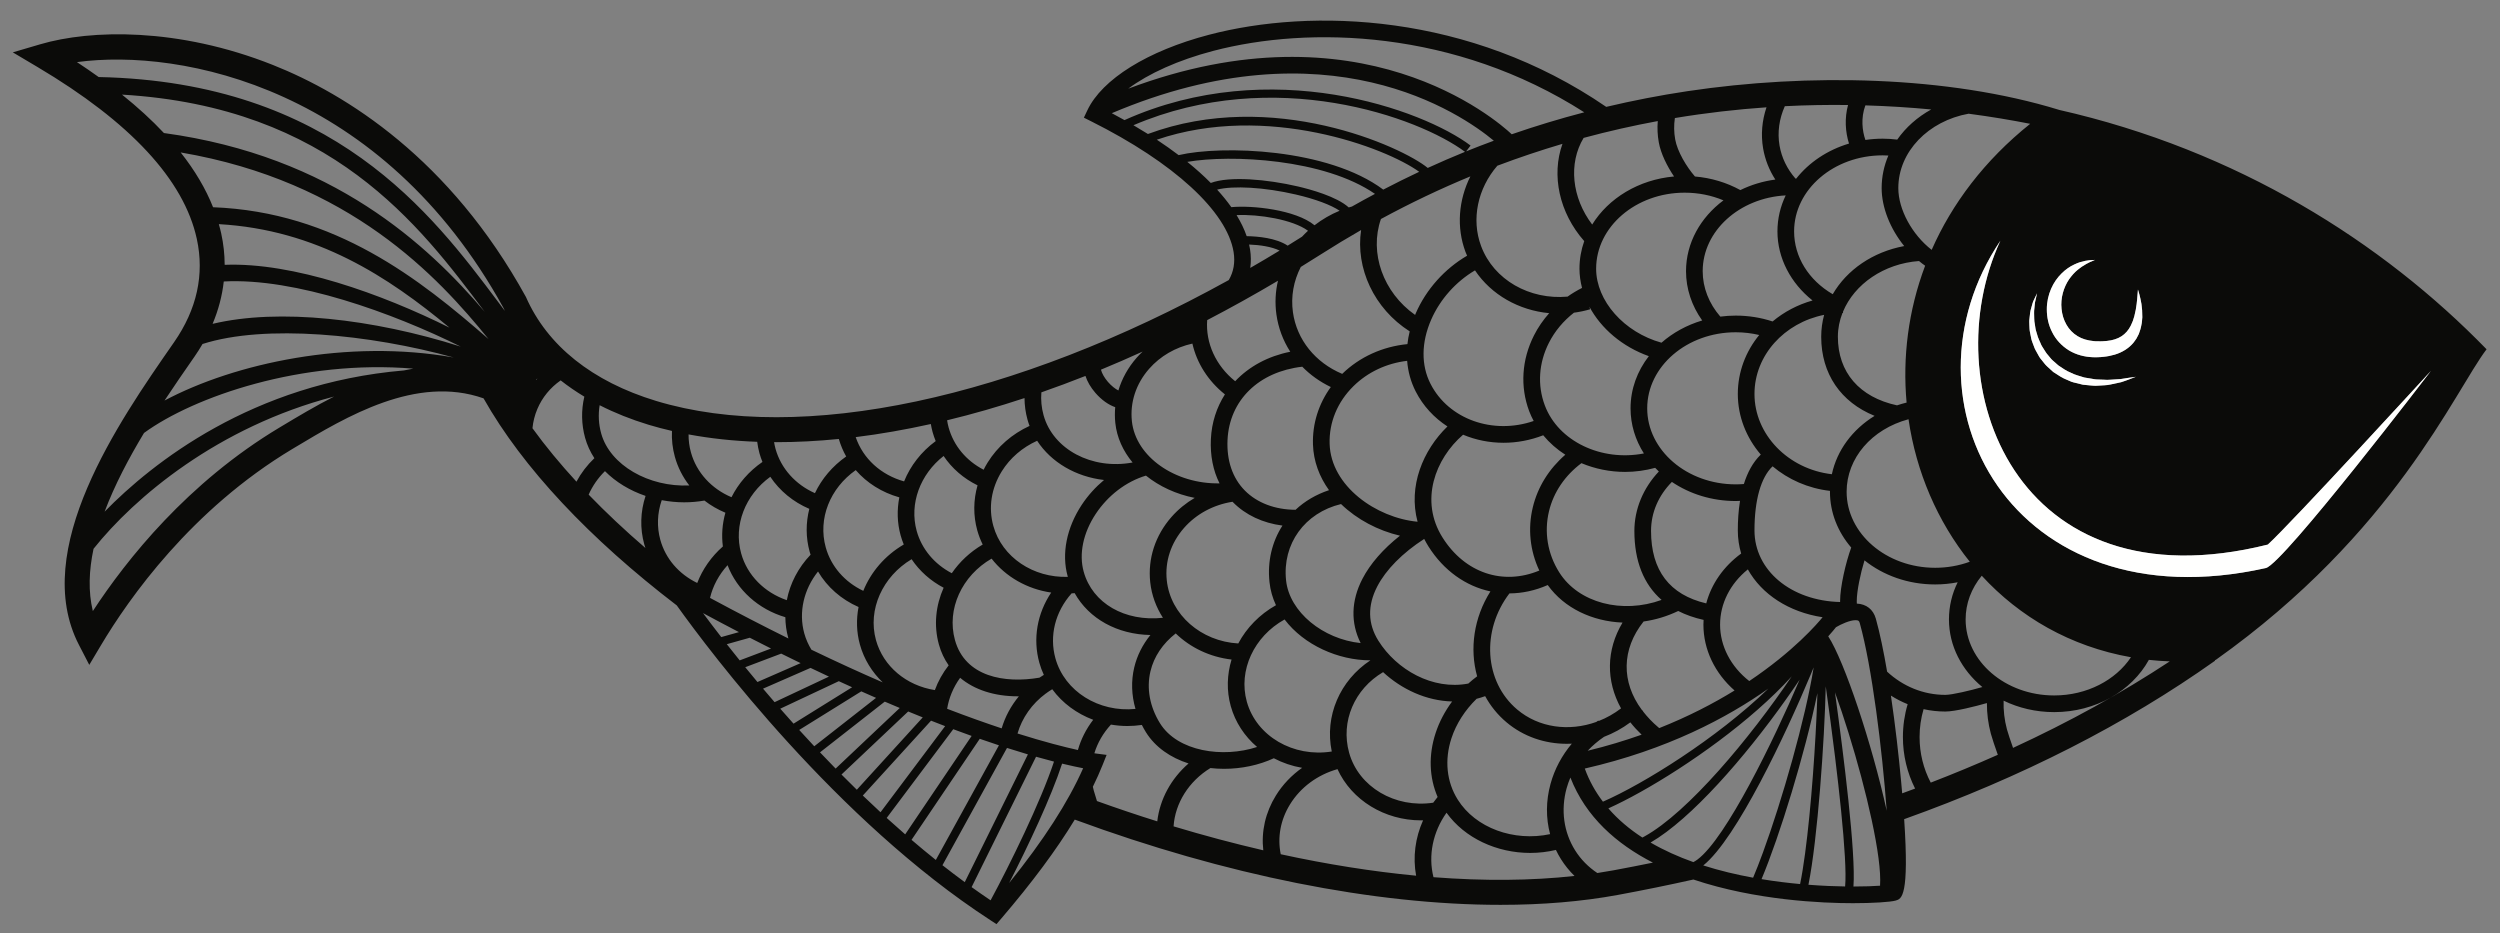 <?xml version="1.0" encoding="UTF-8"?>
<!DOCTYPE svg PUBLIC "-//W3C//DTD SVG 1.1//EN" "http://www.w3.org/Graphics/SVG/1.1/DTD/svg11.dtd">
<svg version="1.1" xmlns="http://www.w3.org/2000/svg" xmlns:xlink="http://www.w3.org/1999/xlink" x="0" y="0" width="600" height="224" viewBox="0, 0, 600, 224">
  <rect x="0" y="0" width="600" height="224" fill="#808080" stroke="none"/>
  <g id="Layer_1">
    <path d="M543.801,136.328 C482.819,149.957 454.276,96.211 480.09,57.771 C464.11,92.319 483.649,145.836 544.276,130.7 C549.917,125.57 583.442,88.992 583.442,88.992 C583.442,88.992 547.944,135.401 543.801,136.328 M483.131,179.493 C482.565,177.908 481.874,175.824 481.667,175.048 C481.057,172.771 480.793,170.464 480.868,168.163 C484.471,169.909 488.606,170.908 493,170.908 C502.965,170.908 511.627,165.814 515.727,158.367 C517.37,158.548 519.043,158.663 520.741,158.732 C509.155,166.359 496.604,173.283 483.131,179.493 M463.377,187.829 C461.624,184.497 460.698,180.757 460.698,176.896 C460.698,174.595 461.024,172.353 461.659,170.197 C463.342,170.57 465.086,170.769 466.874,170.769 C469.243,170.769 474.145,169.515 476.86,168.736 C476.842,171.195 477.153,173.654 477.803,176.081 C478.057,177.034 478.844,179.408 479.475,181.15 C474.245,183.482 468.877,185.708 463.377,187.829 M456.524,190.4 C456.452,189.57 456.377,188.714 456.295,187.829 C455.717,181.486 454.868,174.034 453.819,166.943 C455.09,167.751 456.436,168.441 457.838,169.007 C457.084,171.546 456.698,174.187 456.698,176.896 C456.698,181.243 457.711,185.46 459.622,189.255 C458.592,189.64 457.561,190.023 456.524,190.4 M440.467,166.706 C440.442,166.523 440.418,166.345 440.393,166.165 C444.665,177.935 449.44,195.167 450.844,205.962 C451.19,208.613 451.331,210.874 451.211,212.57 C449.692,212.675 447.555,212.763 444.827,212.765 C445.434,204.779 442.471,181.243 440.467,166.706 M438.182,164.738 C438.92,170.009 439.698,175.841 440.407,181.615 C441.499,190.533 442.42,199.284 442.772,205.579 C442.944,208.648 442.977,211.126 442.829,212.751 C440.452,212.716 437.444,212.605 434.026,212.341 C436.235,201.337 437.879,177.798 438.182,164.738 M436.176,166.357 C436.165,166.732 436.155,167.107 436.141,167.495 C435.786,178.122 434.698,193.841 433.217,204.867 C432.842,207.659 432.442,210.144 432.022,212.173 C429.131,211.908 426.01,211.529 422.768,210.995 C427.129,200.601 433.172,180.964 436.176,166.357 M434.524,161.993 C434.788,161.363 435.04,160.753 435.278,160.169 C433.292,172.572 427.711,192.023 423.102,204.617 C422.276,206.876 421.481,208.909 420.745,210.646 C416.813,209.927 412.758,208.976 408.782,207.706 C416.778,201.31 428.647,176.079 434.524,161.993 M387.231,208.876 C385.958,209.111 384.667,209.326 383.36,209.525 C381.208,208.099 379.385,206.255 378.018,204.07 C375.282,199.693 374.557,194.409 375.983,189.193 C376.225,188.306 376.543,187.451 376.897,186.609 C380.569,196.056 387.979,202.556 396.7,207.029 C393.573,207.669 390.418,208.286 387.231,208.876 M344.034,210.527 C342.731,205.339 343.872,199.697 347.165,195.056 C351.547,201.169 359.245,204.704 367.262,204.704 C369.311,204.704 371.379,204.462 373.418,203.984 C373.778,204.738 374.178,205.474 374.627,206.191 C375.553,207.669 376.649,209.019 377.883,210.228 C367.465,211.378 356.09,211.46 344.034,210.527 M307.377,205.017 C306.547,200.96 307.315,196.743 309.62,193.023 C312.145,188.945 316.184,185.956 320.999,184.593 C324.418,192.076 332.336,196.886 341.045,196.886 C341.209,196.886 341.375,196.876 341.54,196.874 C339.645,201.103 339.049,205.73 339.868,210.167 C329.45,209.173 318.565,207.451 307.377,205.017 M281.658,198.327 C282.031,192.747 285.316,187.501 290.498,184.333 C291.576,184.452 292.666,184.519 293.758,184.519 C297.943,184.519 302.137,183.642 305.717,181.98 C307.809,183.081 310.1,183.865 312.506,184.279 C309.991,186.056 307.844,188.292 306.219,190.917 C303.696,194.992 302.674,199.566 303.188,204.074 C296.105,202.431 288.916,200.515 281.658,198.327 M242.193,211.923 C246.746,203.066 252.264,191.357 254.904,183.271 C257.023,183.783 258.717,184.14 259.953,184.378 C256.338,192.552 250.486,201.628 242.193,211.923 M248.65,181.617 C250.216,182.062 251.658,182.452 252.958,182.784 C249.789,192.4 242.361,207.519 237.744,216.076 C236.213,215.046 234.693,213.988 233.185,212.908 L248.65,181.617 z M241.679,179.505 C243.469,180.079 245.14,180.591 246.697,181.052 L231.543,211.716 C229.738,210.392 227.95,209.034 226.188,207.652 L241.679,179.505 z M235.142,177.312 C236.746,177.872 238.279,178.392 239.742,178.874 L224.599,206.39 C222.625,204.81 220.681,203.199 218.768,201.564 L235.142,177.312 z M228.779,175.007 C230.299,175.577 231.776,176.118 233.193,176.624 L217.244,200.247 C215.745,198.943 214.262,197.63 212.805,196.304 L228.779,175.007 z M223.448,172.96 C224.601,173.413 225.73,173.851 226.831,174.273 L211.327,194.941 C209.887,193.611 208.468,192.273 207.074,190.931 L223.448,172.96 z M217.964,170.755 C219.152,171.243 220.319,171.718 221.458,172.175 L205.637,189.538 C204.389,188.322 203.162,187.103 201.955,185.886 L217.964,170.755 z M212.345,168.392 C213.567,168.915 214.765,169.423 215.942,169.915 L200.55,184.462 C199.274,183.158 198.026,181.859 196.8,180.564 L212.345,168.392 z M206.708,165.927 C207.91,166.462 209.092,166.982 210.255,167.488 L195.421,179.105 C194.188,177.786 192.987,176.482 191.811,175.187 L206.708,165.927 z M201.316,163.482 C202.392,163.978 203.459,164.466 204.506,164.941 L190.448,173.679 C189.362,172.468 188.297,171.269 187.264,170.087 L201.316,163.482 z M194.53,160.296 C196.027,161.011 197.501,161.71 198.948,162.386 L185.902,168.519 C184.954,167.423 184.025,166.339 183.129,165.279 L194.53,160.296 z M187.488,156.867 C189.069,157.652 190.62,158.409 192.152,159.154 L181.788,163.683 C180.773,162.468 179.797,161.284 178.856,160.132 L187.488,156.867 z M179.95,153.055 C181.68,153.943 183.381,154.807 185.056,155.648 L177.528,158.493 C176.438,157.144 175.405,155.846 174.43,154.605 L179.95,153.055 z M177.346,151.708 L173.1,152.901 C171.441,150.763 169.97,148.821 168.722,147.142 C171.67,148.733 174.538,150.248 177.346,151.708 M141.278,118.717 C142.192,116.63 143.521,114.721 145.189,113.073 C147.784,115.694 151.154,117.736 154.935,119.02 C153.683,122.828 153.566,126.815 154.624,130.638 C154.707,130.934 154.802,131.227 154.898,131.52 C149.986,127.295 145.432,123.017 141.278,118.717 M67.671,102.257 L67.066,102.619 C45.081,115.798 30.398,134.252 22.282,146.658 C21.145,141.972 21.346,136.912 22.448,131.711 C32.27,119.378 52.266,102.449 80.169,95.175 C75.677,97.456 71.477,99.973 67.671,102.257 M34.565,103.91 C46.554,95.167 72.461,86.23 99.187,88.475 C98.441,88.599 97.697,88.742 96.956,88.902 C60.516,92.003 36.542,111.121 25.109,122.793 C27.527,116.377 30.927,109.947 34.565,103.91 M46.337,86.082 L46.716,85.536 C47.397,84.555 48.02,83.56 48.606,82.558 C63.555,77.759 88.717,80.21 108.891,85.799 C83.525,81.284 56.377,87.148 39.486,96.13 C41.88,92.499 44.233,89.112 46.337,86.082 M43.361,36.586 C84.01,43.52 105.114,66.41 117.239,81.371 C100.833,67.071 80.483,50.856 51.134,49.736 C49.371,45.292 46.777,40.907 43.361,36.586 M29.279,22.706 C79.436,25.68 100.627,53.889 116.306,74.799 L116.326,74.826 C102.709,58.843 79.921,37.465 39.341,31.927 C36.42,28.814 33.066,25.741 29.279,22.706 M120.825,73.887 C120.936,74.135 121.06,74.373 121.174,74.619 C120.626,73.89 120.072,73.153 119.506,72.398 C103.695,51.313 79.915,19.659 23.685,18.49 C22.006,17.288 20.282,16.094 18.466,14.907 C43.56,11.499 91.765,21.107 120.825,73.887 M53.704,67.554 C70.918,66.636 94.19,75.077 110.566,83.183 C89.49,76.492 66.916,73.932 51.025,77.723 C52.419,74.403 53.322,70.998 53.704,67.554 M53.097,56.057 C52.932,55.302 52.731,54.548 52.519,53.794 C76.053,55.13 93.166,66.431 107.878,78.637 C91.573,70.534 70.358,62.906 53.921,63.558 C53.912,61.063 53.641,58.557 53.097,56.057 M128.731,91.145 L128.63,91.068 L128.994,90.856 C128.906,90.952 128.817,91.049 128.731,91.145 M140.428,105.086 C140.908,106.824 141.666,108.454 142.651,109.962 C140.908,111.628 139.456,113.53 138.349,115.604 C134.426,111.335 130.889,107.052 127.792,102.774 C127.946,101.197 128.33,99.657 128.958,98.169 C130.134,95.386 132.06,93.041 134.562,91.293 C136.332,92.686 138.229,93.987 140.24,95.197 C139.469,98.471 139.527,101.835 140.428,105.086 M161.27,103.424 C161.17,105.512 161.403,107.592 161.971,109.64 C162.669,112.159 163.855,114.477 165.433,116.509 C155.77,116.954 146.406,111.682 144.282,104.018 C143.667,101.8 143.55,99.511 143.914,97.252 C147.526,99.097 151.463,100.67 155.708,101.958 C157.512,102.507 159.375,102.983 161.27,103.424 M186.436,106.121 C191.238,106.121 196.208,105.86 201.316,105.353 C201.749,106.837 202.345,108.242 203.083,109.554 C199.76,111.89 197.199,114.937 195.586,118.358 C190.934,116.303 187.434,112.437 186.125,107.716 C185.978,107.185 185.868,106.649 185.778,106.112 C185.999,106.113 186.214,106.121 186.436,106.121 M223.399,101.765 C223.51,102.404 223.64,103.037 223.814,103.664 C224.023,104.417 224.276,105.149 224.566,105.863 C221.091,108.415 218.496,111.792 216.982,115.535 C211.421,113.977 207.132,110.079 205.368,104.908 C211.214,104.186 217.239,103.13 223.399,101.765 M245.883,95.535 C245.894,97.284 246.131,99.023 246.599,100.708 C246.74,101.222 246.908,101.724 247.094,102.218 C242.914,104.141 239.408,107.174 237.015,111.031 C236.668,111.589 236.361,112.159 236.07,112.735 C231.896,110.58 228.885,106.987 227.668,102.597 C227.511,102.027 227.396,101.449 227.303,100.868 C233.403,99.397 239.607,97.612 245.883,95.535 M274.227,84.381 C273.721,84.861 273.232,85.363 272.77,85.889 C270.714,88.236 269.259,90.897 268.414,93.716 C267.664,93.329 266.755,92.638 265.914,91.67 C265.063,90.686 264.462,89.612 264.228,88.722 C267.551,87.352 270.886,85.9 274.227,84.381 M311.004,46.686 C315.694,47.775 319.454,49.192 321.508,50.577 C319.338,51.471 317.319,52.643 315.487,54.063 C310.926,50.32 300.488,49.24 295.518,49.718 C294.529,48.32 293.391,46.914 292.109,45.511 C295.932,44.517 303.424,44.925 311.004,46.686 M284.951,38.848 C295.408,37.037 317.823,38.115 329.993,46.534 C328.135,47.519 326.292,48.531 324.458,49.569 C324.204,49.639 323.948,49.703 323.696,49.783 C320.805,47.159 314.424,45.428 311.458,44.739 C304.124,43.034 295.121,42.213 290.586,43.909 C288.91,42.217 287.031,40.527 284.951,38.848 M340.604,41.234 C337.702,42.592 334.833,44.027 331.983,45.507 C318.725,35.585 293.214,34.811 282.873,37.229 C281.232,35.986 279.488,34.75 277.636,33.528 C303.94,24.559 332.688,35.468 340.604,41.234 M351.602,36.439 C348.594,37.66 345.618,38.957 342.661,40.305 C336.461,35.206 305.383,21.084 275.501,32.158 C274.377,31.451 273.218,30.748 272.025,30.053 C305.811,15.626 340.479,28.139 351.602,36.439 M358.516,33.771 C356.293,34.592 354.079,35.434 351.883,36.323 L352.932,34.932 C341.497,26.301 305.006,13.071 269.877,28.824 C268.883,28.266 267.867,27.714 266.83,27.164 C318.698,5.185 350.69,27.267 358.516,33.771 M291.168,12.216 C314.217,6.168 349.196,7.106 380.223,26.953 C374.333,28.491 368.522,30.251 362.793,32.236 L362.811,32.219 C359.137,28.777 326.448,0.344 270.771,21.282 C275.666,17.632 282.787,14.414 291.168,12.216 M398.108,34.159 C398.6,36.887 400.096,39.873 401.77,42.353 C393.282,43.108 386.02,47.582 382.125,53.893 C377.235,47.455 376.372,39.219 380.069,33.094 C386.094,31.468 392.034,30.134 397.864,29.055 C397.727,30.758 397.803,32.464 398.108,34.159 M423.959,25.755 C422.881,28.942 422.581,32.297 423.143,35.597 C423.602,38.275 424.6,40.807 426.079,43.092 C423.075,43.494 420.245,44.368 417.684,45.62 C414.374,43.8 410.661,42.688 406.786,42.358 C404.752,40.013 402.573,36.383 402.045,33.451 C401.741,31.752 401.719,30.037 401.969,28.331 C409.52,27.077 416.868,26.246 423.959,25.755 M443.528,25.202 C442.668,28.389 442.879,31.657 443.76,34.456 C438.583,36.002 434.153,38.987 431.09,42.871 L430.922,42.867 C428.909,40.567 427.588,37.852 427.086,34.923 C426.545,31.752 427.006,28.506 428.358,25.487 C433.575,25.222 438.637,25.14 443.528,25.202 M455.336,33.505 C454.182,33.364 453.008,33.283 451.836,33.283 C450.424,33.283 449.042,33.389 447.692,33.588 C446.94,31.386 446.565,28.326 447.69,25.289 C453.211,25.454 458.491,25.8 463.491,26.272 C460.182,28.097 457.385,30.576 455.336,33.505 M487.073,76.482 C487.17,75.51 487.245,74.625 487.508,73.862 C487.721,73.097 487.877,72.433 488.145,71.951 C488.61,70.95 488.893,70.385 488.893,70.385 C488.893,70.385 488.768,71.005 488.518,72.078 C488.348,72.612 488.342,73.28 488.254,74.013 C488.129,74.738 488.206,75.585 488.215,76.491 C488.196,76.945 488.295,77.41 488.375,77.89 C488.475,78.367 488.479,78.872 488.639,79.364 C488.786,79.853 488.936,80.357 489.09,80.871 C489.258,81.378 489.52,81.865 489.731,82.374 C489.922,82.896 490.239,83.364 490.545,83.841 C490.848,84.321 491.137,84.814 491.534,85.238 C491.922,85.662 492.235,86.163 492.686,86.536 L494.002,87.695 C494.977,88.339 495.922,89.043 497.016,89.459 C498.042,90.014 499.184,90.239 500.241,90.601 C500.795,90.693 501.34,90.783 501.874,90.869 C502.409,90.957 502.932,91.087 503.456,91.073 C503.977,91.093 504.485,91.113 504.977,91.132 C505.469,91.165 505.95,91.194 506.407,91.136 C507.323,91.062 508.172,91.016 508.932,90.977 C509.682,90.861 510.334,90.759 510.874,90.676 C511.958,90.512 512.592,90.433 512.592,90.433 C512.592,90.433 512.012,90.672 510.973,91.059 C510.452,91.245 509.823,91.502 509.079,91.728 C508.325,91.899 507.465,92.093 506.52,92.279 C505.579,92.505 504.52,92.476 503.409,92.564 C502.85,92.628 502.278,92.548 501.69,92.508 C501.102,92.462 500.5,92.403 499.891,92.327 C499.292,92.18 498.68,92.03 498.063,91.876 C497.756,91.788 497.434,91.744 497.135,91.617 L496.241,91.227 C495.004,90.774 493.901,90.01 492.782,89.279 L491.299,87.928 C490.799,87.489 490.44,86.915 490.01,86.419 C489.815,86.156 489.575,85.926 489.422,85.635 L488.948,84.786 C488.631,84.226 488.311,83.68 488.122,83.08 C487.918,82.493 487.649,81.938 487.52,81.354 C487.405,80.771 487.29,80.201 487.178,79.643 C487.061,79.092 487.086,78.534 487.047,78.007 C487.032,77.477 486.991,76.971 487.073,76.482 M463.6,59.969 C458.905,56.321 455.596,50.279 455.596,45.143 C455.596,36.372 462.838,29.032 472.458,27.289 C477.807,27.996 482.752,28.831 487.245,29.714 C476.225,38.537 468.459,48.947 463.6,59.969 M464.44,136.268 C452.721,136.268 443.19,128.083 443.19,118.018 C443.19,109.951 449.221,102.988 458.045,100.616 C459.885,113.24 464.963,125.117 472.75,134.816 C470.135,135.77 467.309,136.268 464.44,136.268 M471.75,148.657 C471.75,144.842 473.112,141.222 475.62,138.174 C484.692,148.043 496.85,155.16 511.434,157.738 C507.762,163.232 500.868,166.908 493,166.908 C481.284,166.908 471.75,158.72 471.75,148.657 M440.637,150.529 C441.84,149.813 443.948,148.842 445.334,148.842 C446.073,148.842 446.209,149.059 446.348,149.556 C449.266,160.013 451.725,179.812 452.811,194.576 C449.262,178.456 442.651,158.673 438.778,152.719 C439.694,151.7 440.317,150.937 440.637,150.529 M421.852,170.296 C424.797,167.706 427.559,165.036 430.008,162.341 C419.961,177.195 405.131,194.958 394.686,200.736 C394.514,200.831 394.342,200.921 394.172,201.011 C391.11,199.029 388.342,196.71 386.006,194.011 C394.963,189.995 409.893,180.816 421.852,170.296 M424.391,165.279 C411.973,177.265 394.44,188.148 384.702,192.404 C382.905,190.033 381.413,187.404 380.35,184.452 C400.118,179.933 414.573,172.234 424.391,165.279 M384.965,176.839 C387.178,175.993 389.311,174.837 391.284,173.363 C392.088,174.382 392.993,175.37 393.991,176.324 C389.969,177.751 385.667,179.06 381.049,180.177 C382.204,178.935 383.522,177.822 384.965,176.839 M278.394,173.577 C275.947,169.63 275.134,165.208 276.105,161.126 C276.943,157.595 279.033,154.49 282.17,152.021 C285.668,155.415 290.369,157.691 295.576,158.29 C294.479,161.89 294.344,165.742 295.38,169.468 C296.469,173.38 298.719,176.724 301.702,179.273 C293.508,181.964 282.619,180.404 278.394,173.577 M182.271,108.784 C182.467,109.494 182.714,110.184 182.988,110.862 C179.737,113.103 177.212,116.037 175.557,119.329 C170.741,117.3 167.158,113.384 165.825,108.573 C165.431,107.149 165.245,105.707 165.254,104.258 C170.46,105.229 175.962,105.826 181.729,106.032 C181.849,106.956 182.019,107.877 182.271,108.784 M194.323,132.437 C194.388,132.672 194.467,132.898 194.54,133.13 C191.565,136.241 189.603,140.045 188.835,144.04 C183.472,142.205 179.331,138.063 177.878,132.821 C176,126.047 178.857,118.796 184.873,114.429 C187.112,117.785 190.359,120.47 194.236,122.125 C193.387,125.457 193.366,128.985 194.323,132.437 M264.965,115.2 C262.939,116.897 261.115,118.893 259.623,121.152 C255.98,126.668 254.742,132.909 256.232,138.277 L256.285,138.446 C248.007,138.714 240.492,133.771 238.4,126.219 C237.185,121.836 237.9,117.19 240.412,113.139 C242.417,109.91 245.378,107.38 248.912,105.785 C252.298,110.978 258.232,114.43 264.965,115.2 M300.011,59.844 C299.947,59.46 299.869,59.076 299.781,58.689 C302.411,58.783 305.184,59.207 307.106,60.138 C304.76,61.563 302.413,62.95 300.062,64.303 C300.261,62.872 300.261,61.386 300.011,59.844 M312.487,56.805 C311.34,57.529 310.194,58.25 309.045,58.957 C306.292,57.119 301.936,56.723 299.201,56.677 C298.628,55.013 297.818,53.326 296.779,51.627 C302.03,51.368 310.286,52.687 313.924,55.384 C313.428,55.838 312.948,56.309 312.487,56.805 M435.012,72.116 C431.413,73.127 428.151,74.867 425.424,77.15 C422.6,76.22 419.625,75.745 416.581,75.745 C415.323,75.745 414.088,75.829 412.879,75.987 C410.149,72.847 408.645,69.023 408.645,65.086 C408.645,55.409 417.469,47.489 428.569,46.894 C427.293,49.552 426.586,52.472 426.586,55.533 C426.586,61.916 429.754,67.948 435.012,72.116 M421.075,94.551 C421.075,85.256 428.245,77.473 437.79,75.565 C437.336,77.246 437.09,79.002 437.09,80.812 C437.09,89.717 441.795,96.525 449.903,99.806 C444.59,103.081 440.875,108.069 439.647,113.815 C429.163,112.599 421.075,104.311 421.075,94.551 M441.624,144.262 L441.629,144.484 C429.866,144.204 421.075,136.92 421.075,127.297 C421.075,120.017 422.62,114.579 425.422,111.916 C429.167,115.069 433.93,117.204 439.2,117.811 L439.19,118.018 C439.19,123.044 441.092,127.683 444.292,131.413 C442.971,135.029 441.624,140.868 441.624,144.262 M412.821,149.925 C412.821,144.828 415.256,140.069 419.485,136.652 C422.809,142.632 429.321,146.904 437.422,148.139 C436.202,149.646 430.52,156.277 419.823,163.451 C415.407,160.007 412.821,155.082 412.821,149.925 M308.657,139.292 C307.723,130.541 313.135,123.071 321.848,120.972 C325.688,124.688 330.764,127.346 335.995,128.565 C331.979,131.728 328.848,135.307 326.977,138.931 C324.26,144.196 324.129,149.486 326.555,154.341 C317.516,153.398 309.465,146.89 308.657,139.292 M280.029,139.292 C279.548,134.768 281.013,130.305 284.154,126.72 C287.111,123.346 291.223,121.146 295.81,120.421 L295.89,120.512 C298.945,123.612 303.083,125.533 307.79,126.14 C305.315,129.982 304.141,134.673 304.678,139.716 C304.887,141.686 305.43,143.535 306.231,145.25 C302.266,147.478 299.169,150.707 297.184,154.431 C288.273,153.929 280.908,147.56 280.029,139.292 M319.395,92.887 C316.463,96.931 314.956,101.703 315.112,106.667 C315.239,110.746 316.674,114.457 318.961,117.641 C315.852,118.674 313.135,120.282 310.932,122.348 C306.022,122.329 301.698,120.706 298.738,117.705 C295.805,114.725 294.376,110.533 294.607,105.578 C295.05,96.076 302.083,89.202 312.542,88.01 C314.473,89.98 316.782,91.634 319.395,92.887 M347.389,102.348 C341.504,108.053 337.926,116.688 340.217,125.217 C330.252,124.269 319.426,116.654 319.11,106.542 C318.948,101.383 320.983,96.454 324.842,92.664 C328.28,89.29 332.793,87.179 337.717,86.599 C337.918,89.178 338.594,91.653 339.758,93.935 C341.547,97.443 344.208,100.28 347.389,102.348 M351.141,104.331 C354.159,105.596 357.465,106.267 360.856,106.267 C364.016,106.267 367.245,105.68 370.372,104.465 C371.864,106.274 373.659,107.845 375.674,109.136 C371.772,112.508 369.047,116.873 367.874,121.747 C366.635,126.887 367.198,132.18 369.436,136.931 C360.708,140.571 351.561,137.528 346.198,128.989 C340.647,120.154 344.461,110.095 351.141,104.331 M374.208,137.35 C371.42,132.915 370.551,127.706 371.762,122.683 C372.858,118.134 375.6,114.103 379.543,111.159 C382.778,112.514 386.352,113.259 390.024,113.259 C392.415,113.259 394.844,112.933 397.243,112.282 C397.528,112.58 397.823,112.871 398.125,113.158 C394.366,117.134 392.25,122.199 392.25,127.419 C392.25,134.651 394.477,140.219 398.778,143.979 C389.372,147.399 378.864,144.763 374.208,137.35 M409.497,144.814 C400.713,142.749 396.25,136.918 396.25,127.419 C396.25,123.056 398.012,118.946 401.252,115.659 C405.506,118.532 410.819,120.246 416.581,120.246 C416.922,120.246 417.264,120.221 417.604,120.208 C417.209,122.655 417.075,125.109 417.075,127.297 C417.075,129.23 417.356,131.09 417.881,132.847 C413.649,135.948 410.733,140.137 409.497,144.814 M416.581,79.745 C418.502,79.745 420.387,79.97 422.211,80.399 C418.991,84.335 417.075,89.239 417.075,94.551 C417.075,100.005 419.139,105.077 422.588,109.101 C420.661,110.969 419.368,113.455 418.53,116.166 C417.883,116.217 417.231,116.246 416.581,116.246 C404.864,116.246 395.331,108.058 395.331,97.995 C395.331,87.932 404.864,79.745 416.581,79.745 M381.631,74.23 L381.45,73.601 C384.258,78.857 389.37,83.22 395.717,85.479 C392.952,89.049 391.331,93.357 391.331,97.995 C391.331,101.925 392.497,105.616 394.534,108.823 C384.356,110.819 373.981,105.926 370.749,97.277 C368.94,92.441 369.288,87.12 371.729,82.293 C373.161,79.459 375.227,77.01 377.743,75.049 C379.04,74.873 380.338,74.606 381.631,74.23 M353.999,64.889 C357.909,70.745 364.516,74.477 371.805,75.161 C370.377,76.777 369.137,78.552 368.159,80.49 C365.209,86.325 364.797,92.784 367.002,98.678 C367.307,99.494 367.68,100.273 368.084,101.034 C358.336,104.389 347.678,100.656 343.323,92.117 C341.043,87.653 341.096,82.19 343.475,76.74 C345.616,71.83 349.413,67.593 353.999,64.889 M312.192,64.064 C313.815,63.063 315.438,62.055 317.057,61.021 C320.258,58.977 323.461,57.043 326.663,55.21 C325.309,64.333 329.735,74.05 338.327,79.531 C338.077,80.555 337.891,81.576 337.782,82.587 C331.815,83.173 326.315,85.659 322.131,89.73 C315.678,87.029 311.221,81.534 310.301,74.925 C309.78,71.182 310.454,67.442 312.192,64.064 M275.027,114.148 C278.248,116.74 282.295,118.623 286.728,119.491 C284.644,120.722 282.751,122.252 281.146,124.084 C277.259,128.517 275.449,134.069 276.052,139.716 C276.384,142.835 277.469,145.726 279.101,148.269 C270.012,149.256 262.195,144.824 260.086,137.21 C258.906,132.956 259.953,127.906 262.961,123.356 C265.914,118.888 270.298,115.556 275.027,114.148 M224.367,165.62 C217.521,164.544 211.984,159.941 210.232,153.619 C208.2,146.294 211.838,138.344 218.785,134.211 C220.692,137.049 223.33,139.404 226.472,141.059 C224.573,145.313 224.062,150.088 225.337,154.688 C225.853,156.546 226.65,158.21 227.679,159.681 C226.251,161.511 225.135,163.517 224.367,165.62 M249.473,162.638 C241.109,164.074 231.638,162.447 229.192,153.619 C227.133,146.193 230.871,138.164 237.98,134.07 C241.373,138.438 246.531,141.382 252.289,142.216 C248.917,147.253 247.845,153.296 249.443,159.064 C249.724,160.074 250.092,161.04 250.519,161.97 C250.162,162.185 249.816,162.408 249.473,162.638 M272.516,170.14 C263.724,171.019 255.503,165.952 253.298,157.995 C251.799,152.584 253.248,146.84 257.179,142.41 C257.425,142.395 257.672,142.381 257.919,142.355 C261.363,148.519 268.158,152.258 276.101,152.402 C274.222,154.722 272.893,157.339 272.213,160.202 C271.441,163.451 271.562,166.849 272.516,170.14 M330.805,153.765 C328.266,149.707 328.174,145.334 330.532,140.766 C332.62,136.723 336.62,132.685 341.809,129.341 C342.114,129.935 342.44,130.528 342.811,131.117 C346.493,136.979 351.831,140.686 357.7,141.938 C353.702,148.265 352.672,155.73 354.512,162.314 C353.774,162.863 353.071,163.447 352.395,164.054 C343.827,165.693 335.165,160.732 330.805,153.765 M383.676,173.046 L383.602,172.927 C383.432,173.033 383.276,173.158 383.11,173.267 C376.594,175.603 369.348,174.693 364.118,170.277 C356.2,163.591 355.477,151.315 362.264,142.416 C365.313,142.405 368.424,141.746 371.456,140.41 C375.422,145.969 382.157,149.123 389.407,149.42 C385.463,156.021 385.407,163.425 389.051,170.011 C387.372,171.292 385.563,172.31 383.676,173.046 M398.018,174.577 C396.573,173.357 395.35,172.06 394.313,170.718 L394.354,170.677 L394.03,170.359 C389.09,163.697 389.143,155.843 394.461,149.16 C397.276,148.763 400.084,147.93 402.77,146.639 C404.577,147.558 406.608,148.272 408.862,148.774 C408.84,149.156 408.821,149.539 408.821,149.925 C408.821,155.892 411.561,161.574 416.293,165.718 C411.227,168.835 405.229,171.964 398.227,174.742 L398.018,174.577 M457.583,96.618 C456.797,96.811 456.032,97.033 455.284,97.285 C446.262,95.334 441.09,89.361 441.09,80.812 C441.09,78.827 441.489,76.915 442.19,75.116 L442.325,75.11 L442.325,74.8 C445.063,68.19 452.137,63.262 460.561,62.648 C461.038,63.043 461.528,63.418 462.032,63.772 C457.969,74.553 456.6,85.794 457.583,96.618 M451.836,37.283 C452.293,37.283 452.75,37.304 453.208,37.328 C452.168,39.762 451.596,42.394 451.596,45.143 C451.596,49.821 453.67,54.925 457.01,59.055 C449.471,60.457 443.245,64.77 439.858,70.611 C434.075,67.236 430.586,61.661 430.586,55.533 C430.586,45.47 440.12,37.283 451.836,37.283 M413.631,48.085 C408.141,52.171 404.645,58.274 404.645,65.086 C404.645,69.302 406.016,73.39 408.526,76.913 C404.811,78.018 401.477,79.861 398.758,82.249 C389.786,79.765 383.073,72.214 383.073,64.491 C383.073,54.428 392.606,46.241 404.323,46.241 C407.583,46.241 410.749,46.874 413.631,48.085 M380.215,57.867 C379.473,59.959 379.073,62.184 379.073,64.491 C379.073,66.054 379.299,67.596 379.69,69.102 C378.471,69.718 377.307,70.412 376.213,71.19 C367.131,72.008 358.506,67.201 355.467,59.069 C353.055,52.617 354.641,45.239 359.364,39.772 C364.62,37.789 369.833,36.047 374.991,34.523 C372.297,42.038 374.198,51.056 380.215,57.867 M352.889,42.331 C350.049,48.008 349.506,54.548 351.721,60.47 C351.836,60.777 351.973,61.071 352.102,61.37 C346.741,64.494 342.301,69.425 339.807,75.139 C339.743,75.287 339.688,75.435 339.627,75.583 C331.94,70.177 328.588,60.682 331.426,52.561 C338.616,48.664 345.782,45.268 352.889,42.331 M289.725,76.827 C295.395,73.876 301.064,70.723 306.715,67.373 C306.092,70.007 305.958,72.74 306.338,75.475 C306.792,78.727 307.948,81.75 309.665,84.418 C304.286,85.488 299.746,87.985 296.441,91.494 C291.781,87.756 289.316,82.316 289.725,76.827 M286.174,82.461 C287.23,87.117 289.928,91.422 293.98,94.653 C291.996,97.764 290.797,101.397 290.611,105.392 C290.427,109.352 291.148,112.937 292.689,116.01 C282.027,116.201 272.562,109.631 271.654,101.098 C271.171,96.576 272.636,92.112 275.779,88.527 C278.461,85.465 282.097,83.368 286.174,82.461 M262.893,94.29 C264.355,95.975 266.035,97.165 267.65,97.72 C267.544,98.975 267.539,100.245 267.676,101.522 C268.047,105.014 269.537,108.245 271.82,110.999 C262.082,112.814 252.732,107.864 250.453,99.639 C249.951,97.835 249.783,96.002 249.931,94.163 C253.439,92.938 256.966,91.63 260.51,90.226 C260.949,91.579 261.75,92.972 262.893,94.29 M234.61,116.482 C233.604,120.016 233.555,123.714 234.545,127.287 C234.875,128.475 235.317,129.609 235.849,130.688 C232.818,132.463 230.305,134.834 228.43,137.569 C224.28,135.416 221.21,131.773 220.005,127.427 C218.198,120.906 220.833,113.84 226.466,109.434 C228.455,112.402 231.237,114.824 234.61,116.482 M205.377,112.826 C208.041,115.906 211.65,118.185 215.838,119.369 C215.249,122.363 215.313,125.473 216.151,128.494 C216.358,129.24 216.613,129.969 216.904,130.68 C212.391,133.317 209.007,137.29 207.19,141.805 C202.738,139.699 199.446,135.94 198.178,131.369 C196.267,124.476 199.206,117.173 205.377,112.826 M158.479,129.568 C157.612,126.439 157.739,123.164 158.815,120.039 C160.569,120.369 162.371,120.558 164.202,120.558 C165.813,120.558 167.441,120.416 169.066,120.137 C170.575,121.31 172.267,122.291 174.097,123.052 C173.352,125.671 173.133,128.416 173.489,131.152 C170.719,133.588 168.607,136.608 167.336,139.914 C162.935,137.784 159.732,134.089 158.479,129.568 M170.405,143.496 C171.088,140.625 172.543,137.918 174.613,135.645 C176.904,141.632 182.046,146.235 188.482,148.129 C188.504,149.794 188.724,151.462 189.178,153.098 L189.223,153.238 C183.3,150.305 177.031,147.071 170.405,143.496 M194.739,155.931 C194.009,154.727 193.42,153.429 193.032,152.03 C191.62,146.936 192.911,141.44 196.326,137.159 C198.513,140.882 201.902,143.866 206.053,145.685 C205.484,148.637 205.549,151.703 206.377,154.688 C207.356,158.218 209.281,161.308 211.853,163.773 C206.557,161.476 200.847,158.868 194.739,155.931 M227.314,170.109 C227.735,167.484 228.798,164.935 230.432,162.673 C233.866,165.552 238.636,167.117 244.263,167.117 L244.529,167.111 C242.629,169.409 241.223,172.029 240.4,174.808 C236.528,173.521 232.169,171.974 227.314,170.109 M244.205,176.04 C245.285,172.308 247.656,168.902 251.011,166.431 L251.111,166.413 L251.103,166.368 C251.564,166.033 252.043,165.716 252.539,165.417 C254.975,168.736 258.414,171.267 262.367,172.751 C260.658,174.976 259.424,177.437 258.697,180.005 C255.564,179.312 250.73,178.095 244.205,176.04 M262.506,189.74 C262.422,189.433 262.351,189.126 262.285,188.82 C263.16,187.033 263.949,185.281 264.633,183.568 L265.586,181.175 L263.031,180.843 C263.014,180.839 262.873,180.82 262.646,180.783 C263.398,178.306 264.74,175.954 266.625,173.902 C267.91,174.118 269.225,174.243 270.56,174.243 C271.71,174.243 272.875,174.159 274.044,173.986 C274.336,174.56 274.648,175.126 274.992,175.685 C277.281,179.38 280.99,181.863 285.253,183.232 C281.047,186.878 278.351,191.839 277.746,197.126 C272.943,195.62 268.113,193.992 263.269,192.253 C262.966,191.296 262.635,190.202 262.506,189.74 M319.624,180.361 C310.407,181.829 301.543,176.702 299.234,168.396 C297.15,160.904 300.955,152.735 308.301,148.672 C312.944,154.813 321.204,158.476 328.842,158.476 L328.903,158.476 C321.565,163.314 317.86,171.863 319.624,180.361 M345.028,191.277 C344.657,191.724 344.303,192.183 343.969,192.65 C334.827,194.009 326.084,188.896 323.79,180.654 C321.698,173.126 325.098,165.345 331.944,161.314 C336.407,165.441 342.315,168.191 348.51,168.353 C346.79,170.681 345.428,173.234 344.542,175.949 C342.811,181.247 343.002,186.581 345.028,191.277 M372.024,200.195 C363.319,202.044 354.129,198.738 349.846,191.89 C347.176,187.622 346.643,182.402 348.344,177.191 C349.485,173.699 351.612,170.421 354.383,167.712 C355.071,167.536 355.756,167.326 356.438,167.077 C357.711,169.411 359.411,171.538 361.538,173.333 C365.657,176.81 370.792,178.513 376.028,178.513 C376.43,178.513 376.831,178.501 377.233,178.482 C374.862,181.308 373.098,184.577 372.125,188.138 C371.008,192.22 370.995,196.345 372.024,200.195 M407.377,206.3 C407.043,206.548 406.719,206.747 406.407,206.906 C402.825,205.636 399.354,204.083 396.135,202.212 C405.901,196.556 418.752,181.763 428.581,167.939 C429.737,166.312 430.852,164.699 431.915,163.117 C425.727,177.617 414.276,201.187 407.377,206.3 M452.907,161.201 C452.088,156.406 451.18,151.988 450.202,148.482 C449.584,146.268 447.924,144.972 445.639,144.863 C445.633,144.662 445.624,144.463 445.624,144.262 C445.624,141.856 446.502,137.669 447.479,134.488 C451.965,138.079 457.917,140.268 464.44,140.268 C466.264,140.268 468.075,140.087 469.842,139.746 C468.471,142.513 467.75,145.528 467.75,148.657 C467.75,155.056 470.836,160.829 475.762,164.892 C472.959,165.702 468.54,166.769 466.874,166.769 C461.53,166.769 456.643,164.663 452.907,161.201 M494.795,65.611 C495.772,64.637 496.827,63.936 497.815,63.483 C498.301,63.244 498.778,63.07 499.213,62.92 C499.667,62.805 500.065,62.68 500.44,62.608 C501.198,62.456 501.774,62.414 502.168,62.407 C502.565,62.392 502.776,62.386 502.776,62.386 C502.776,62.386 502.583,62.471 502.219,62.63 C502.038,62.707 501.809,62.793 501.551,62.916 C501.301,63.053 501.018,63.199 500.706,63.353 C500.395,63.517 500.065,63.744 499.708,63.961 C499.372,64.221 498.989,64.457 498.629,64.771 C497.887,65.369 497.182,66.173 496.54,67.088 C495.301,68.944 494.487,71.503 494.772,74.148 C494.903,75.46 495.282,76.77 495.942,77.909 C496.583,79.058 497.514,80.003 498.62,80.678 C499.725,81.362 501.045,81.719 502.417,81.854 C502.565,81.867 502.813,81.899 502.879,81.897 L503.487,81.905 C503.891,81.914 504.319,81.935 504.62,81.903 C505.278,81.89 505.956,81.793 506.608,81.686 C507.895,81.434 508.985,80.944 509.827,80.198 C510.68,79.464 511.305,78.468 511.715,77.417 C511.969,76.915 512.055,76.354 512.245,75.855 C512.36,75.331 512.493,74.831 512.581,74.348 C512.657,73.864 512.713,73.406 512.792,72.977 C512.838,72.545 512.879,72.148 512.918,71.789 C512.999,71.067 513.02,70.492 513.055,70.098 C513.09,69.702 513.11,69.492 513.11,69.492 C513.11,69.492 513.17,69.695 513.284,70.074 C513.375,70.456 513.588,71.012 513.713,71.743 C513.784,72.111 513.864,72.516 513.95,72.959 C514.016,73.409 514.053,73.896 514.108,74.424 C514.147,74.951 514.143,75.52 514.157,76.127 C514.092,76.735 514.092,77.38 513.922,78.055 C513.815,78.736 513.579,79.434 513.311,80.167 C513.139,80.521 512.948,80.875 512.752,81.24 C512.534,81.589 512.266,81.924 512.01,82.272 C510.897,83.618 509.235,84.618 507.502,85.119 C506.641,85.369 505.756,85.552 504.813,85.638 C504.317,85.707 503.938,85.712 503.532,85.731 L502.922,85.751 C502.581,85.761 502.422,85.735 502.163,85.726 C500.282,85.649 498.293,85.146 496.553,84.1 C494.831,83.035 493.385,81.496 492.526,79.736 C491.62,77.994 491.239,76.095 491.237,74.301 C491.219,72.499 491.62,70.79 492.262,69.309 C492.899,67.822 493.813,66.576 494.795,65.611 M494.112,26.357 L494.118,26.348 C467.442,18.159 433.879,17.55 404.993,21.881 C398.407,22.867 391.907,24.134 385.495,25.649 C352.629,3.114 314.809,1.875 290.154,8.347 C275.423,12.211 264.513,18.987 260.968,26.47 L260.13,28.239 L261.881,29.115 C281.705,39.027 294.484,50.753 296.063,60.485 C296.467,62.976 296.07,65.226 294.908,67.213 C243.509,95.659 192.183,106.757 157.45,96.218 C142.148,91.575 131.352,82.953 126.23,71.285 C107.987,38.12 83.087,22.586 65.511,15.597 C42.706,6.529 21.719,7.081 9.679,10.622 L3.073,12.565 L8.995,16.08 C31.293,29.312 44.158,43.191 47.234,57.332 C49.095,65.891 47.263,74.229 41.787,82.115 L41.408,82.659 C28.597,101.103 7.155,131.974 18.947,154.772 L21.427,159.57 L24.189,154.929 C30.967,143.542 45.95,122.271 70.151,107.765 L70.757,107.403 C83.098,100 99.914,89.927 116.055,95.606 C125.462,112.269 141.541,129.317 162.426,145.299 C170.509,156.591 200.789,196.859 237.686,220.837 L239.156,221.792 L240.295,220.46 C247.697,211.818 253.542,203.954 257.947,196.704 C294.131,210.042 329.852,217.163 360.139,217.163 C370.19,217.163 379.649,216.378 388.321,214.777 C394.459,213.642 400.487,212.408 406.415,211.085 C421.352,216.103 437.418,216.767 444.7,216.767 C449.366,216.767 453.684,216.501 454.967,216.134 C456.381,215.732 458.252,215.191 457,196.599 C485.2,186.517 510.17,173.802 531.653,158.544 L531.551,158.4 L531.776,158.38 C574.694,127.897 589.094,93.94 596.776,83.826 C571.749,58.086 536.954,36.056 494.112,26.357" fill="#0B0B09"/>
    <path d="M544.276,130.7 C483.649,145.836 464.11,92.319 480.09,57.771 C454.276,96.211 482.819,149.957 543.801,136.328 C547.944,135.401 583.442,88.992 583.442,88.992 C583.442,88.992 549.917,125.57 544.276,130.7" fill="#FFFFFE"/>
    <path d="M496.553,84.1 C498.293,85.146 500.282,85.649 502.163,85.726 C502.422,85.734 502.581,85.761 502.922,85.751 L503.532,85.731 C503.938,85.712 504.317,85.707 504.813,85.638 C505.756,85.552 506.641,85.37 507.502,85.12 C509.235,84.618 510.897,83.618 512.01,82.272 C512.266,81.923 512.534,81.588 512.752,81.24 C512.948,80.875 513.139,80.521 513.311,80.167 C513.579,79.434 513.815,78.735 513.922,78.055 C514.092,77.379 514.092,76.734 514.157,76.127 C514.143,75.52 514.147,74.951 514.108,74.423 C514.053,73.896 514.016,73.409 513.95,72.959 C513.864,72.517 513.784,72.11 513.713,71.743 C513.588,71.012 513.375,70.456 513.284,70.074 C513.17,69.694 513.11,69.492 513.11,69.492 C513.11,69.492 513.09,69.703 513.055,70.098 C513.02,70.492 512.999,71.067 512.918,71.789 C512.879,72.148 512.838,72.545 512.792,72.977 C512.713,73.406 512.657,73.864 512.581,74.348 C512.493,74.831 512.36,75.331 512.245,75.855 C512.055,76.354 511.969,76.915 511.715,77.417 C511.305,78.468 510.68,79.463 509.827,80.198 C508.985,80.943 507.895,81.434 506.608,81.686 C505.956,81.793 505.278,81.89 504.62,81.902 C504.319,81.935 503.891,81.914 503.487,81.904 L502.879,81.897 C502.813,81.899 502.565,81.867 502.417,81.854 C501.045,81.719 499.725,81.361 498.62,80.678 C497.514,80.003 496.583,79.058 495.942,77.909 C495.282,76.77 494.903,75.46 494.772,74.148 C494.487,71.503 495.301,68.943 496.54,67.087 C497.182,66.172 497.887,65.37 498.629,64.771 C498.991,64.457 499.372,64.221 499.708,63.961 C500.065,63.744 500.395,63.517 500.706,63.353 C501.018,63.199 501.301,63.053 501.551,62.916 C501.809,62.793 502.038,62.707 502.219,62.629 C502.583,62.471 502.776,62.386 502.776,62.386 C502.776,62.386 502.565,62.392 502.168,62.407 C501.774,62.414 501.2,62.456 500.44,62.608 C500.065,62.68 499.667,62.805 499.213,62.92 C498.778,63.069 498.301,63.245 497.815,63.483 C496.827,63.936 495.772,64.637 494.795,65.61 C493.813,66.576 492.899,67.821 492.262,69.309 C491.62,70.79 491.219,72.499 491.237,74.301 C491.241,76.095 491.62,77.995 492.526,79.735 C493.385,81.496 494.831,83.036 496.553,84.1" fill="#FFFFFE"/>
    <path d="M487.178,79.644 C487.29,80.2 487.405,80.771 487.52,81.355 C487.649,81.938 487.918,82.493 488.122,83.081 C488.311,83.679 488.631,84.227 488.95,84.787 L489.422,85.635 C489.575,85.925 489.815,86.155 490.01,86.42 C490.44,86.916 490.799,87.488 491.299,87.928 L492.782,89.278 C493.901,90.009 495.004,90.774 496.241,91.228 L497.135,91.618 C497.434,91.745 497.756,91.789 498.063,91.876 C498.68,92.029 499.292,92.18 499.891,92.328 C500.5,92.403 501.102,92.462 501.69,92.507 C502.278,92.548 502.85,92.629 503.409,92.565 C504.52,92.477 505.579,92.505 506.52,92.279 C507.465,92.092 508.325,91.899 509.079,91.728 C509.821,91.502 510.452,91.246 510.973,91.06 C512.012,90.672 512.592,90.434 512.592,90.434 C512.592,90.434 511.958,90.512 510.874,90.675 C510.334,90.759 509.682,90.861 508.932,90.977 C508.172,91.017 507.325,91.062 506.407,91.136 C505.95,91.194 505.469,91.165 504.977,91.131 C504.485,91.112 503.977,91.093 503.456,91.073 C502.932,91.087 502.409,90.957 501.874,90.87 C501.34,90.782 500.795,90.693 500.241,90.602 C499.184,90.238 498.042,90.015 497.016,89.459 C495.922,89.043 494.977,88.339 494.002,87.695 L492.686,86.537 C492.235,86.164 491.922,85.663 491.534,85.238 C491.137,84.815 490.848,84.321 490.545,83.84 C490.241,83.363 489.922,82.896 489.731,82.374 C489.52,81.864 489.258,81.378 489.09,80.872 C488.936,80.357 488.786,79.854 488.639,79.364 C488.479,78.873 488.475,78.367 488.375,77.891 C488.295,77.411 488.196,76.944 488.215,76.491 C488.206,75.586 488.129,74.737 488.254,74.012 C488.342,73.28 488.348,72.611 488.518,72.079 C488.768,71.004 488.893,70.384 488.893,70.384 C488.893,70.384 488.61,70.95 488.145,71.95 C487.877,72.434 487.721,73.097 487.508,73.862 C487.245,74.626 487.17,75.509 487.071,76.483 C486.991,76.97 487.032,77.477 487.047,78.007 C487.086,78.533 487.061,79.092 487.178,79.644" fill="#FFFFFE"/>
  </g>
</svg>
